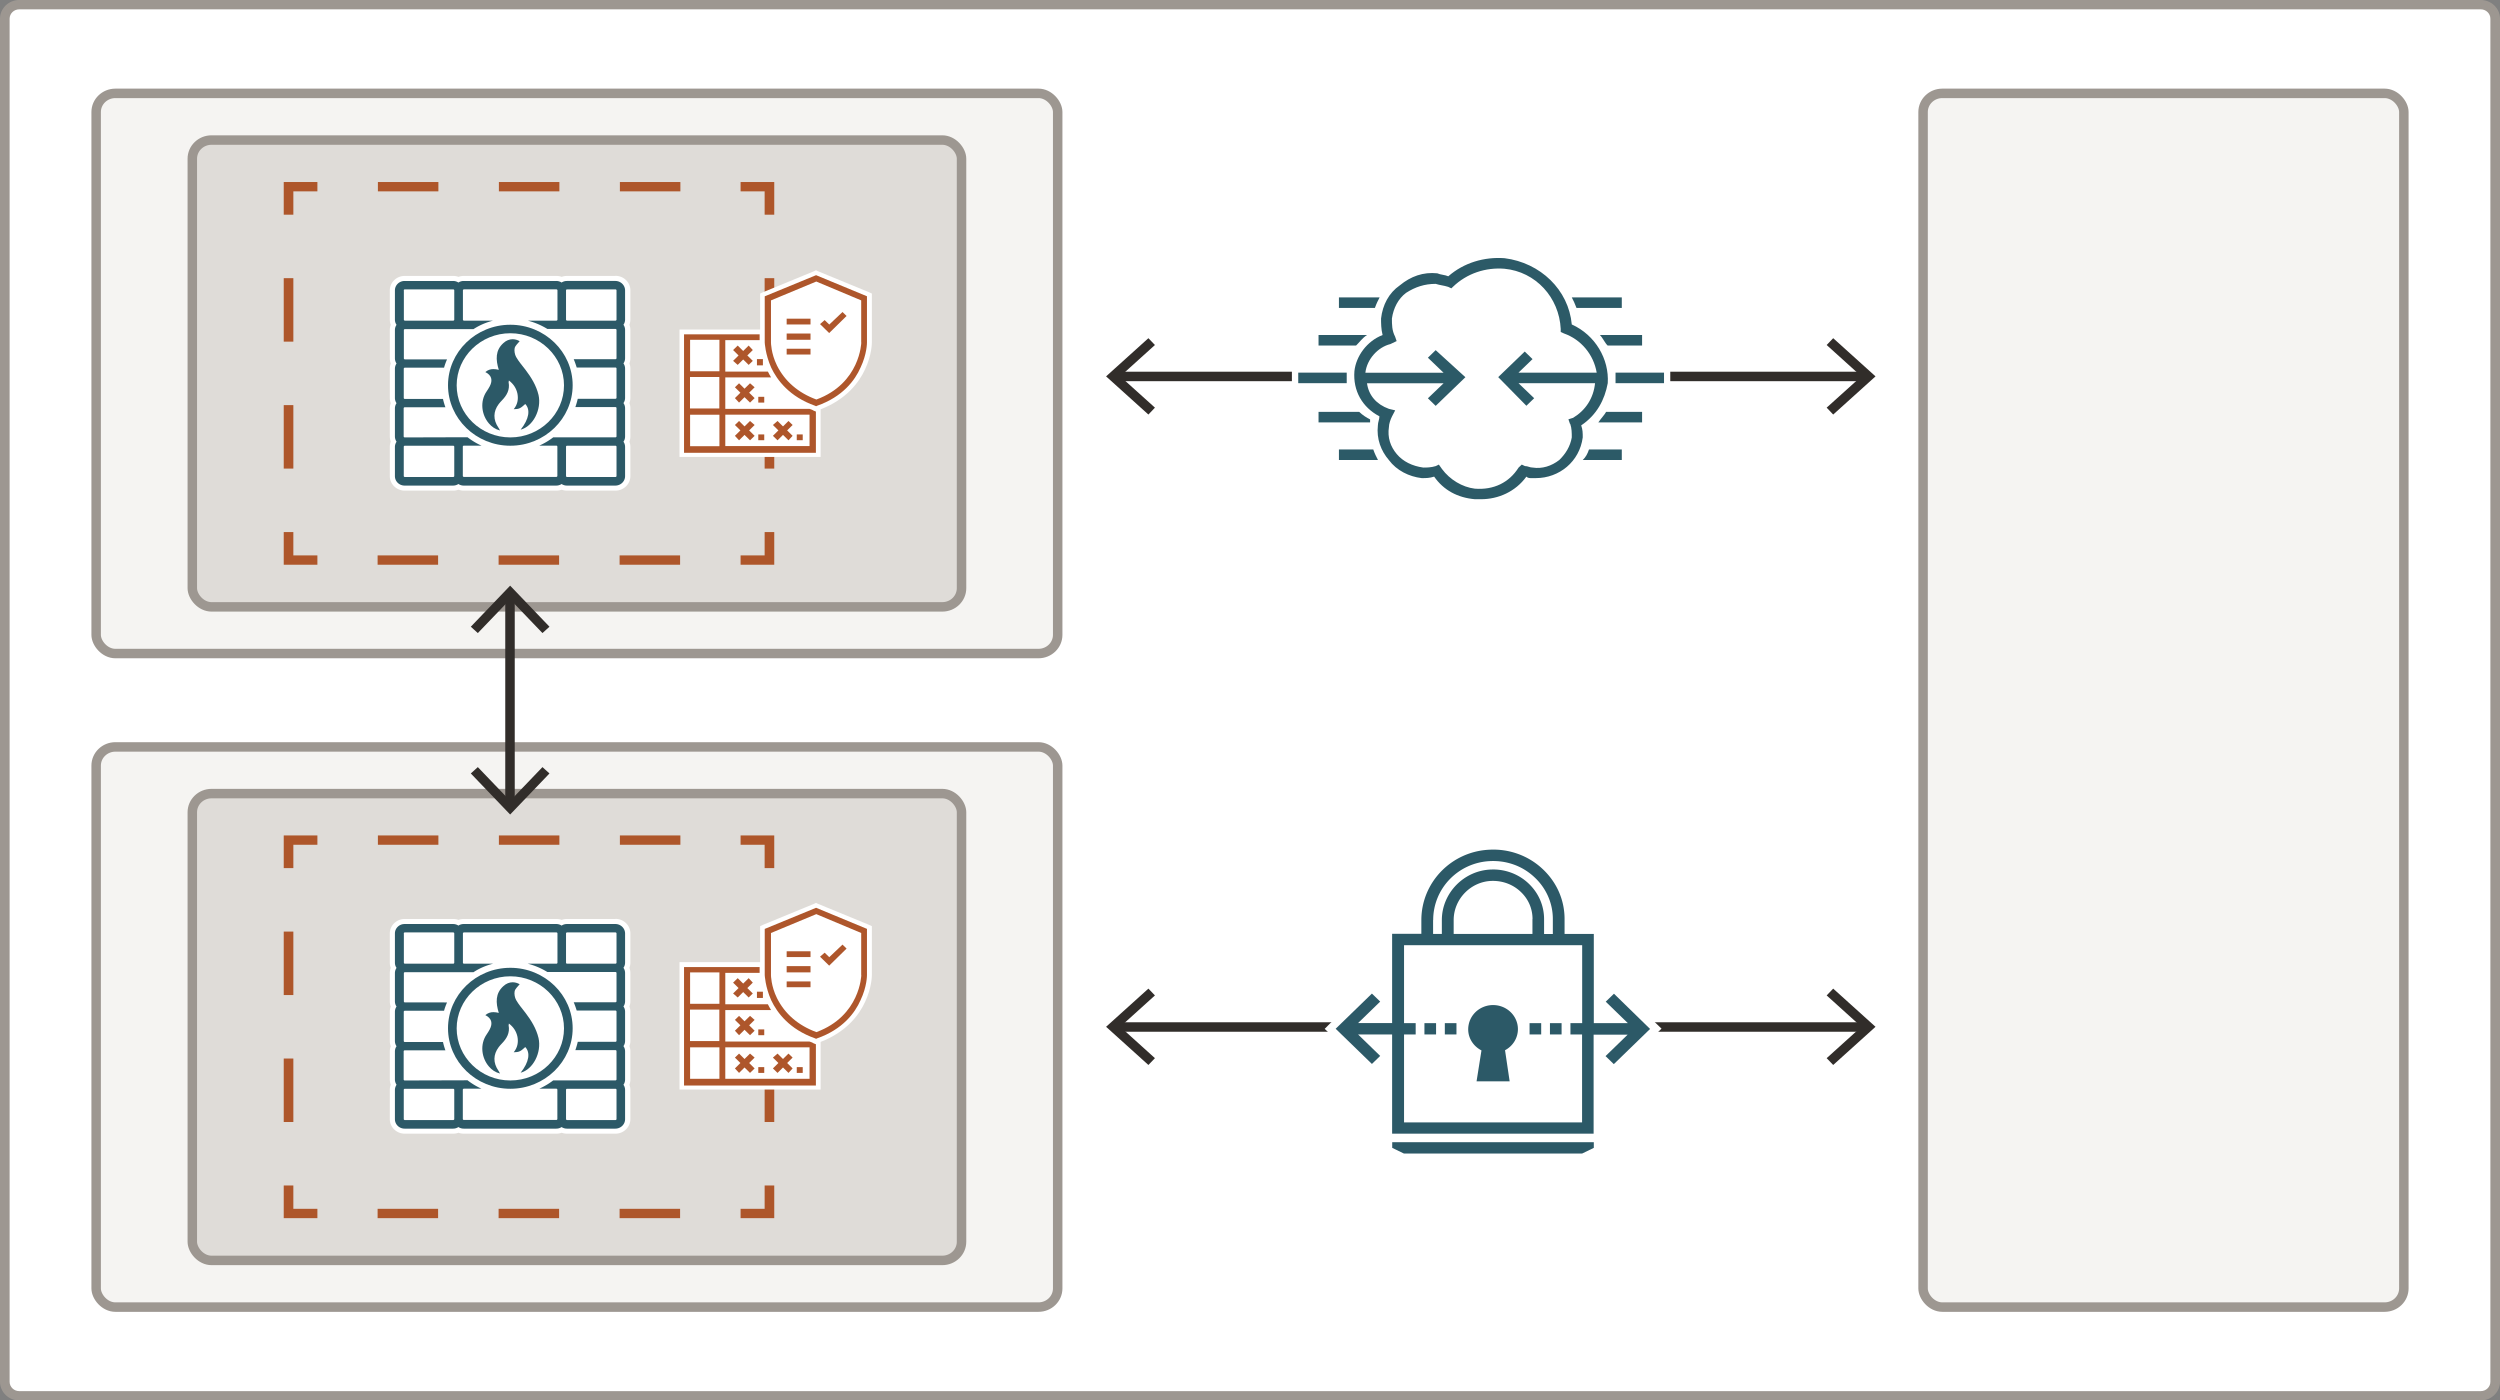 <svg id="Layer_1" version="1.1" width="432" height="242" xmlns="http://www.w3.org/2000/svg"><rect width="100%" height="100%" fill="#808080" stroke="none"/><defs id="defs4954"><clipPath id="clippath"><path class="cls-7" id="polygon4951" d="M134.29 54.18h40V26.6h-40z"/></clipPath><style id="style4949">.cls-1{stroke-dasharray:0 0 6.29 6.29}.cls-1,.cls-2,.cls-3,.cls-4,.cls-5,.cls-6{stroke-miterlimit:10}.cls-1,.cls-3,.cls-5,.cls-6,.cls-7{fill:none}.cls-1,.cls-5,.cls-6{stroke:#ae562a}.cls-2{fill:#dfdcd8}.cls-2,.cls-4{stroke:#9d9791}.cls-10,.cls-11,.cls-12,.cls-13,.cls-7,.cls-8{stroke-width:0}.cls-8{fill:#2c5a67}.cls-10{fill:#fff}.cls-3{stroke:#312d2a}.cls-4{fill:#f5f4f2}.cls-11{fill:#ae562b}.cls-5{stroke-dasharray:0 0 6.8 6.8}.cls-12{fill:#2c5967}.cls-13{fill:#312d2a}</style></defs><rect class="cls-10" x=".831" y=".807" width="430.338" height="240.387" rx="2.492" ry="2.42" id="rect4956"/><path d="M428.677 1.613c.914 0 1.661.726 1.661 1.614v235.546c0 .888-.747 1.614-1.661 1.614H3.323c-.914 0-1.661-.726-1.661-1.614V3.227c0-.888.747-1.614 1.661-1.614h425.354m0-1.613H3.323C1.495 0 0 1.452 0 3.227v235.546C0 240.548 1.495 242 3.323 242h425.354c1.828 0 3.323-1.452 3.323-3.227V3.227C432 1.452 430.505 0 428.677 0z" id="path4958" style="fill:#9d9791;stroke-width:0"/><rect id="OCI_Region_box" class="cls-4" x="16.615" y="16.133" width="166.154" height="96.8" rx="3.323" ry="3.227" style="stroke-width:1.637"/><rect id="OCI_Region_box-2" class="cls-4" x="16.615" y="129.067" width="166.154" height="96.8" rx="3.323" ry="3.227" style="stroke-width:1.637"/><rect id="OCI_Region_box-3" class="cls-4" x="332.308" y="16.133" width="83.077" height="209.733" rx="3.323" ry="3.227" style="stroke-width:1.637"/><path class="cls-3" id="line4963" style="stroke-width:1.637" d="M192.871 65.05h129.335"/><path class="cls-13" id="polygon4965" transform="scale(1.662 1.613)" d="m116.47 40.32 3.61-3.36-.68-.73-4.4 4.09 4.4 4.09.68-.74z"/><path class="cls-13" id="polygon4967" transform="scale(1.662 1.613)" d="m193.53 40.32-3.61-3.36.68-.73 4.4 4.09-4.4 4.09-.68-.74z"/><path class="cls-3" id="line4969" style="stroke-width:1.637" d="M192.871 177.467h129.335"/><path class="cls-13" id="polygon4971" transform="scale(1.662 1.613)" d="m116.47 110 3.61-3.36-.68-.73L115 110l4.4 4.09.68-.73z"/><path class="cls-13" id="polygon4973" transform="scale(1.662 1.613)" d="m193.53 110-3.61-3.36.68-.73L195 110l-4.4 4.09-.68-.73z"/><rect id="AD_3" class="cls-2" x="33.231" y="24.2" width="132.923" height="80.667" rx="3.323" ry="3.227" style="stroke-width:1.637"/><rect id="AD_3-2" class="cls-2" x="33.231" y="137.133" width="132.923" height="80.667" rx="3.323" ry="3.227" style="stroke-width:1.637"/><g id="Subnet_1_border" transform="scale(1.662 1.613)"><path class="cls-6" id="polyline4977" d="M80 57v3h-3"/><path class="cls-1" id="line4979" d="M70.71 60H36.14"/><path class="cls-6" id="polyline4981" d="M33 60h-3v-3"/><path class="cls-5" id="line4983" d="M30 50.2V26.4"/><path class="cls-6" id="polyline4985" d="M30 23v-3h3"/><path class="cls-1" id="line4987" d="M39.29 20h34.57"/><path class="cls-6" id="polyline4989" d="M77 20h3v3"/><path class="cls-5" id="line4991" d="M80 29.8v23.8"/></g><g id="Subnet_1_border-2" transform="scale(1.662 1.613)"><path class="cls-6" id="polyline4994" d="M80 127v3h-3"/><path class="cls-1" id="line4996" d="M70.71 130H36.14"/><path class="cls-6" id="polyline4998" d="M33 130h-3v-3"/><path class="cls-5" id="line5000" d="M30 120.2V96.4"/><path class="cls-6" id="polyline5002" d="M30 93v-3h3"/><path class="cls-1" id="line5004" d="M39.29 90h34.57"/><path class="cls-6" id="polyline5006" d="M77 90h3v3"/><path class="cls-5" id="line5008" d="M80 99.8v23.8"/></g><g id="FastConnect" transform="scale(1.662 1.613)"><g clip-path="url(#clippath)" id="g5037" style="clip-path:url(#clippath)"><path class="cls-10" d="M153.99 53.8h-.65c-1.79-.16-3.25-.97-4.39-2.26h-1.14c-1.46-.16-2.76-.81-3.58-1.94h-5.36v-1.77h4.23c-.16-.65-.33-1.45-.16-2.26h-6.18V43.8h5.04c-.65-.81-.98-1.61-1.14-2.42h-6.01V39.6h5.85c.16-.81.49-1.61.98-2.26h-4.71v-1.77h6.66c-.16-.48-.16-.97-.16-1.61 0-.16.16-.48.16-.65h-4.55v-1.77h5.36c.33-.48.65-.97 1.14-1.29.98-.81 2.28-1.29 3.58-1.29h.49c.33.16.81.16 1.14.32 1.46-1.29 3.25-1.94 5.04-1.94h.81c2.76.32 5.04 1.77 6.34 4.19h6.18v1.77h-5.53c.16.32.16.81.32 1.29.49.16.98.65 1.46.97h5.85v1.77h-4.39c.33.65.65 1.45.65 2.26h6.01v1.78h-6.01c0 .81-.33 1.61-.81 2.42h4.55v1.77h-6.01q-.16 0-.16.16v1.13c0 .32-.16.65-.16.97h4.06l.16.16v1.61h-5.2c-.98 1.29-2.44 1.94-4.06 1.94h-.81c-1.3 1.45-3.09 2.26-4.88 2.26z" id="path5011"/><path class="cls-10" d="M155.62 27.66h.81c2.76.32 4.88 1.94 6.01 4.19h6.18v1.13h-5.69c.33.48.33 1.13.49 1.77.65.32 1.14.65 1.63 1.13h5.69v1.13h-4.71c.65.81.98 1.77 1.14 2.9h5.85v1.13h-5.85c-.16 1.13-.65 2.1-1.14 3.07h4.71v1.13h-5.85c-.16 0-.33.16-.49.32.16.48.16.81.16 1.29s-.16.97-.33 1.29h4.39v1.13h-5.04c-.98 1.29-2.28 1.94-3.9 1.94h-.49c-.16 0-.33 0-.49-.16-1.14 1.61-2.93 2.42-4.71 2.42h-.65c-1.79-.16-3.25-.97-4.23-2.42-.32.16-.49.16-.81.16h-.49c-1.3-.16-2.6-.81-3.41-1.94h-5.2v-1.13h4.39c-.33-.81-.49-1.61-.33-2.58v-.32h-6.18v-1.13h5.53c-.98-.81-1.46-1.94-1.79-3.07h-5.85v-1.13h5.85v-.16c.16-.97.65-1.94 1.3-2.74h-5.04v-1.13h6.66c-.16-.65-.16-1.29-.16-1.77s.16-.81.33-1.13h-4.71v-1.13h5.2c.32-.48.65-.97 1.14-1.29.98-.81 2.11-1.29 3.41-1.29h.49c.33.16.81.16 1.14.32 1.46-1.29 3.25-1.94 5.04-1.94m0-.63c-1.79 0-3.74.65-5.2 1.77-.33 0-.65 0-.98-.16h-.49c-1.46 0-2.76.48-3.9 1.29-.33.32-.65.81-.98 1.29h-5.53v2.42h4.55c-.16 0-.16.16-.16.32v1.29h-6.5v2.42h4.39c-.33.48-.49.97-.49 1.61h-6.01v2.42h6.01c.16.65.49 1.13.81 1.77h-4.71v2.42h6.18c0 .48 0 1.13.16 1.61h-4.23v2.42h5.53a5.727 5.727 0 0 0 3.58 1.94h1.14c1.14 1.29 2.76 2.1 4.39 2.26h.81c1.95 0 3.74-.81 4.88-2.26h.81c1.63 0 3.09-.65 4.23-1.94h5.36v-1.94l-.16-.48h-4.06c.16-.16.16-.32.16-.48v-1.13h6.18v-2.42h-4.23c.16-.65.33-1.13.49-1.77h6.01v-2.42h-6.01c-.16-.48-.33-1.13-.49-1.61h4.23v-2.42h-6.01c-.49-.32-.98-.65-1.46-.81v-.81h5.36V31.2h-6.34c-1.46-2.42-3.74-3.87-6.34-4.2h-.98z" id="path5013"/><path class="cls-8" d="M139.21 31.86v1.13h3.74c.16-.48.33-.81.49-1.13z" id="path5015"/><path class="cls-8" d="M168.62 32.99v-1.13h-5.2c.16.32.32.65.49 1.13z" id="path5017"/><path class="cls-8" d="M142.13 35.89h-5.04v1.13h3.9c.33-.32.65-.81 1.14-1.13z" id="path5019"/><path class="cls-8" d="M170.73 37.02v-1.13h-4.39c.32.32.49.81.81 1.13z" id="path5021"/><path class="cls-8" d="M167.97 41.05h5.04v-1.13h-5.04z" id="path5023"/><path class="cls-8" d="M140.02 39.92h-5.04v1.13h5.04z" id="path5025"/><path class="cls-8" d="M141.32 44.12h-4.23v1.13h5.36v-.32c-.33-.16-.81-.48-1.14-.81z" id="path5027"/><path class="cls-8" d="M170.73 45.25v-1.13h-3.74c-.16.32-.49.65-.81 1.13z" id="path5029"/><path class="cls-8" d="M168.62 49.28v-1.13h-3.41c-.16.48-.33.81-.65 1.13z" id="path5031"/><path class="cls-8" d="M139.21 48.15v1.13h4.06c-.16-.32-.33-.65-.49-1.13h-3.58z" id="path5033"/><path class="cls-8" d="M167.16 41.05c.16-2.58-1.3-5.16-3.74-6.29-.33-3.71-3.25-6.61-6.99-7.1-2.11-.16-4.23.48-5.85 1.94-.33-.16-.81-.16-1.14-.32-1.46-.16-2.76.32-3.9 1.29-1.14.81-1.79 2.1-1.95 3.55 0 .48 0 1.13.16 1.77-1.63.65-2.76 2.26-2.93 3.87-.16 2.1.81 3.87 2.6 4.84 0 .32-.16.65-.16.97-.16 1.45.33 2.74 1.14 3.71.81 1.13 2.11 1.78 3.41 1.94.49 0 .81 0 1.3-.16.98 1.45 2.44 2.26 4.23 2.42h.65c1.79 0 3.58-.81 4.71-2.42.16.16.33.16.49.16h.49c2.44 0 4.55-1.77 4.88-4.36 0-.48 0-.81-.16-1.29 1.63-1.13 2.44-2.74 2.76-4.52zm-3.9 4.36c.16.48.16.97.16 1.45-.16.97-.65 1.77-1.3 2.42-.81.65-1.79.97-2.76.81-.32 0-.49-.16-.81-.16l-.33-.16-.33.32c-.98 1.61-2.6 2.42-4.55 2.26-1.3-.16-2.6-.97-3.41-2.1l-.33-.48-.32.16c-.49.16-.98.16-1.3.16-1.14-.16-2.11-.65-2.76-1.45-.65-.8-.98-1.77-.81-2.9 0-.32.16-.81.32-1.13l.33-.65-.65-.16c-1.3-.48-2.11-1.45-2.28-2.74h7.96l-1.63 1.61.81.81 3.09-3.07-3.09-2.9-.81.81 1.63 1.61h-8.13c.16-1.45 1.3-2.74 2.6-3.07l.65-.32-.16-.48c-.33-.65-.33-1.29-.33-1.94.16-1.13.65-2.1 1.46-2.74.98-.65 1.95-.97 3.09-.97.49.16.81.16 1.3.32l.33.16.16-.16c1.46-1.45 3.41-2.1 5.36-1.94 3.25.32 5.69 3.07 5.85 6.45v.32l.33.16c1.79.65 3.09 2.26 3.41 4.2h-8.13l1.46-1.45-.81-.81-2.76 2.74 2.93 3.07.81-.81-1.63-1.61h7.96c-.16 1.61-.98 2.9-2.28 3.71l-.49.16.16.48z" id="path5035"/></g></g><g id="Security_List_and_route_table" transform="scale(1.662 1.613)"><path class="cls-10" d="M70.89 48.71V35.49h8.38V31.6l5.62-2.4 5.57 2.4v5.1s0 1.3-.71 2.79c-.62 1.35-1.9 3.17-4.67 4.18v5H70.89v.05z" id="path5040"/><path class="cls-10" d="m84.84 29.48 5.33 2.26v4.95s0 1.25-.67 2.69c-.62 1.35-1.86 3.12-4.52 4.09l-.1.05h-.05v4.95H71.12V35.73h8.38v-3.99l5.33-2.26zm0-.53-.19.1-5.33 2.26-.29.14v3.85h-8.38v13.65h14.67v-5.1c2.67-1.06 4-2.88 4.62-4.28.71-1.54.71-2.84.71-2.88v-5.24l-.29-.14-5.33-2.26z" id="path5042"/><path class="cls-11" d="M84.17 43.8h-8.76v-3.37h4.76c-.14-.24-.24-.43-.33-.62h-4.43v-3.37h3.57v-.62h-7.86v12.69h13.71v-4.42l-.24-.1c-.14-.1-.29-.14-.43-.19zm-12.42-7.4h3.05v3.37h-3.05zm3.04 3.99v3.37h-3.05v-3.37zm-3.04 4.04h3.05v3.37h-3.05zm12.42 3.36h-8.76v-3.37h8.76z" id="path5044"/><path class="cls-11" d="M83.46 46.54h-.62v.62h.62z" id="path5046"/><path class="cls-11" d="m80.84 47.17.57-.58.57.58.43-.48-.57-.58.57-.58-.43-.43-.57.58-.57-.58-.48.43.57.58-.57.58z" id="path5048"/><path class="cls-11" d="M79.46 46.54h-.62v.62h.62z" id="path5050"/><path class="cls-11" d="m76.41 46.69.43.48.57-.58.57.58.48-.48-.57-.58.57-.58-.48-.43-.57.58-.57-.58-.43.43.57.58z" id="path5052"/><path class="cls-11" d="M79.46 42.51h-.62v.62h.62z" id="path5054"/><path class="cls-11" d="m76.41 42.65.43.48.57-.58.57.58.48-.48-.57-.58.57-.58-.48-.43-.57.58-.57-.58-.43.43.57.58z" id="path5056"/><path class="cls-11" d="M78.7 39.14h.62v-.67h-.62z" id="path5058"/><path class="cls-11" d="m76.22 38.66.48.43.57-.58.57.58.43-.43-.57-.58.57-.58-.43-.48-.57.58-.57-.58-.48.48.57.58z" id="path5060"/><path class="cls-11" d="M79.51 31.74v4.95s.05 1.25.67 2.69c.62 1.35 1.9 3.12 4.57 4.09l.1.05.1-.05c2.67-.96 3.95-2.74 4.52-4.09.67-1.44.67-2.64.67-2.69v-4.95l-5.29-2.26-5.33 2.26zm10.04 4.95s-.1 4.38-4.67 6.11c-1.9-.72-3.29-1.97-4.1-3.65-.62-1.3-.62-2.45-.62-2.45v-4.52l4.71-2.02 4.67 2.02v4.52z" id="path5062"/><path class="cls-11" d="M84.27 37.36h-2.48v.62h2.48z" id="path5064"/><path class="cls-11" d="M84.27 34.14h-2.48v.62h2.48z" id="path5066"/><path class="cls-11" d="m87.6 33.42-1.38 1.35-.48-.48-.48.43.95.96 1.81-1.83-.43-.43z" id="path5068"/><path class="cls-11" d="M81.79 36.4h2.48v-.67h-2.48z" id="path5070"/></g><g id="Security_List_and_route_table-2" transform="scale(1.662 1.613)"><path class="cls-10" d="M70.89 116.48v-13.22h8.38v-3.89l5.62-2.4 5.57 2.4v5.1s0 1.3-.71 2.79c-.62 1.35-1.9 3.17-4.67 4.18v5H70.89v.05z" id="path5073"/><path class="cls-10" d="m84.84 97.25 5.33 2.26v4.95s0 1.25-.67 2.69c-.62 1.35-1.86 3.12-4.52 4.09l-.1.05h-.05v4.95H71.12V103.5h8.38v-3.99l5.33-2.26zm0-.53-.19.1-5.33 2.26-.29.14v3.85h-8.38v13.65h14.67v-5.1c2.67-1.06 4-2.88 4.62-4.28.71-1.54.71-2.84.71-2.88v-5.24l-.29-.14-5.33-2.26z" id="path5075"/><path class="cls-11" d="M84.17 111.58h-8.76v-3.37h4.76c-.14-.24-.24-.43-.33-.62h-4.43v-3.37h3.57v-.62h-7.86v12.69h13.71v-4.42l-.24-.1c-.14-.1-.29-.14-.43-.19zm-12.42-7.41h3.05v3.37h-3.05zm3.04 3.99v3.37h-3.05v-3.37zm-3.04 4.04h3.05v3.37h-3.05zm12.42 3.37h-8.76v-3.37h8.76z" id="path5077"/><path class="cls-11" d="M83.46 114.32h-.62v.62h.62z" id="path5079"/><path class="cls-11" d="m80.84 114.94.57-.58.57.58.43-.48-.57-.58.57-.58-.43-.43-.57.58-.57-.58-.48.43.57.58-.57.58z" id="path5081"/><path class="cls-11" d="M79.46 114.32h-.62v.62h.62z" id="path5083"/><path class="cls-11" d="m76.41 114.46.43.48.57-.58.57.58.48-.48-.57-.58.57-.58-.48-.43-.57.58-.57-.58-.43.43.57.58z" id="path5085"/><path class="cls-11" d="M79.46 110.28h-.62v.62h.62z" id="path5087"/><path class="cls-11" d="m76.41 110.42.43.48.57-.58.57.58.48-.48-.57-.58.57-.58-.48-.43-.57.58-.57-.58-.43.43.57.58z" id="path5089"/><path class="cls-11" d="M78.7 106.91h.62v-.67h-.62z" id="path5091"/><path class="cls-11" d="m76.22 106.43.48.43.57-.58.57.58.43-.43-.57-.58.57-.58-.43-.48-.57.58-.57-.58-.48.48.57.58z" id="path5093"/><path class="cls-11" d="M79.51 99.51v4.95s.05 1.25.67 2.69c.62 1.35 1.9 3.12 4.57 4.09l.1.05.1-.05c2.67-.96 3.95-2.74 4.52-4.09.67-1.44.67-2.64.67-2.69v-4.95l-5.29-2.26-5.33 2.26zm10.04 4.95s-.1 4.38-4.67 6.11c-1.9-.72-3.29-1.97-4.1-3.65-.62-1.3-.62-2.45-.62-2.45v-4.52l4.71-2.02 4.67 2.02v4.52z" id="path5095"/><path class="cls-11" d="M84.27 105.14h-2.48v.62h2.48z" id="path5097"/><path class="cls-11" d="M84.27 101.91h-2.48v.62h2.48z" id="path5099"/><path class="cls-11" d="m87.6 101.19-1.38 1.35-.48-.48-.48.43.95.96 1.81-1.83-.43-.43z" id="path5101"/><path class="cls-11" d="M81.79 104.17h2.48v-.67h-2.48z" id="path5103"/></g><path class="cls-3" id="line5106" style="stroke-width:1.637" d="M88.128 139.021v-36.042"/><path class="cls-13" id="polygon5108" transform="scale(1.662 1.613)" d="m53.04 85.79-3.36-3.61-.73.68 4.09 4.4 4.09-4.4-.73-.68z"/><path class="cls-13" id="polygon5110" transform="scale(1.662 1.613)" d="m53.04 64.21-3.36 3.61-.73-.68 4.09-4.4 4.09 4.4-.73.68z"/><g id="VPN" transform="scale(1.662 1.613)"><path class="cls-10" d="m145.88 123.98-1.53-.76v-11.99h-2.15l1.9 1.9-1.43 1.43-4.35-4.35 4.35-4.35 1.43 1.43-1.9 1.9h2.16v-9.55h3.04v-1.07c0-4.24 3.26-7.73 7.43-7.94.14-.02.28-.02.42-.02 2.02 0 3.93.76 5.4 2.16a7.767 7.767 0 0 1 2.44 5.69v1.18h3.04v9.56h2.16l-1.9-1.9 1.43-1.43 4.35 4.35-4.35 4.35-1.43-1.43 1.9-1.9h-2.16v11.99l-1.53.76h-18.7z" id="path5112"/><path class="cls-10" d="M155.23 91.03c1.91 0 3.72.72 5.11 2.04a7.366 7.366 0 0 1 2.32 5.4v1.59h3.04v9.56h3.54l-2.3-2.3.86-.86 3.77 3.77-3.77 3.77-.86-.86 2.3-2.3h-3.54v12.14l-1.21.62h-18.51l-1.22-.61v-12.14h-3.54l2.3 2.3-.86.86-3.77-3.77 3.77-3.77.86.86-2.3 2.3h3.54v-9.57h3.04v-1.47c0-4.02 3.09-7.33 7.05-7.54.14-.02.27-.02.4-.02m-.02-.82h-.44c-4.39.23-7.81 3.9-7.81 8.35v.66h-3.04v7.35l-.71-.71-.58-.58-.58.58-3.77 3.77-.57.59.58.58 3.77 3.77.58.58.58-.58.71-.71v9.62l.45.23 1.22.61.16.07h18.91l.17-.09 1.22-.61.45-.23V113.84l.71.71.58.58.58-.58 3.77-3.77.58-.58-.58-.58-3.77-3.77-.58-.58-.58.58-.71.71v-7.35h-3.04v-.77c0-2.29-.91-4.41-2.57-5.98a8.284 8.284 0 0 0-5.69-2.25zm11.29 18.59v-.76l.76.76zm-23.35 0 .76-.76v.76zm23.35 2.84h.76l-.76.76zm-23.35 0h.76v.76z" id="path5114"/><path class="cls-7" d="M155.12 94.36c-2.2.06-3.99 1.94-3.99 4.2v1.48h8.19v-1.59c0-1.11-.44-2.16-1.24-2.94-.8-.77-1.85-1.18-2.97-1.16z" id="path5116"/><path class="cls-7" d="M149.92 98.56c0-2.91 2.32-5.35 5.18-5.42 1.45-.04 2.82.5 3.85 1.51a5.292 5.292 0 0 1 1.6 3.81v1.59h.91v-1.59c0-1.73-.69-3.33-1.94-4.52a6.157 6.157 0 0 0-4.61-1.7c-3.3.17-5.89 2.95-5.89 6.32v1.47h.91v-1.47z" id="path5118"/><path class="cls-7" d="M145.97 109.61h1.21v1.21h-1.21v9.42h18.52v-9.42h-1.21v-1.21h1.21v-8.35h-18.52zm15.18 0h1.21v1.21h-1.21zm-2.12 0h1.21v1.21h-1.21zm-6.34.16a2.565 2.565 0 0 1 2.08-2.06c1.63-.28 3.04.97 3.04 2.54 0 .98-.55 1.82-1.34 2.26l.48 3.33h-3.44l.51-3.31c-.94-.5-1.55-1.58-1.33-2.76zm-2.47-.16h1.21v1.21h-1.21zm-2.12 0h1.21v1.21h-1.21z" id="path5120"/><path class="cls-12" d="m154.03 112.53-.51 3.31h3.44l-.48-3.33a2.58 2.58 0 0 0 1.34-2.26 2.583 2.583 0 0 0-5.12-.48c-.23 1.18.37 2.25 1.33 2.76z" id="path5122"/><path class="cls-12" d="m167.81 106.45-.86.86 2.3 2.3h-3.54v-9.56h-3.04v-1.59c0-2.06-.82-3.97-2.32-5.4a7.354 7.354 0 0 0-5.52-2.03c-3.95.2-7.05 3.52-7.05 7.54v1.47h-3.04v9.56h-3.54l2.3-2.3-.86-.86-3.77 3.77 3.77 3.77.86-.86-2.3-2.3h3.54v10.63h20.95v-10.61h3.54l-2.3 2.3.86.86 3.77-3.77-3.76-3.78zm-18.8-7.88c0-3.38 2.59-6.15 5.89-6.32 1.73-.09 3.37.51 4.61 1.7a6.178 6.178 0 0 1 1.94 4.52v1.59h-.91v-1.59c0-1.45-.57-2.8-1.6-3.81a5.253 5.253 0 0 0-3.85-1.51c-2.86.07-5.18 2.51-5.18 5.42v1.48H149v-1.48zm10.32-.11v1.59h-8.19v-1.48c0-2.26 1.79-4.15 3.99-4.2 1.12-.02 2.17.38 2.97 1.16.8.77 1.24 1.81 1.24 2.93zm5.16 11.15h-1.21v1.21h1.21v9.42h-18.51v-9.42h1.21v-1.21h-1.21v-8.35h18.52v8.35z" id="path5124"/><path class="cls-12" id="polygon5126" d="M144.75 122.36v.61l1.22.61h18.52l1.22-.61v-.61z"/><path class="cls-12" id="rect5128" d="M150.22 109.61h1.21v1.21h-1.21z"/><path class="cls-12" id="rect5130" d="M148.1 109.61h1.21v1.21h-1.21z"/><path class="cls-12" id="rect5132" d="M161.15 109.61h1.21v1.21h-1.21z"/><path class="cls-12" id="rect5134" d="M159.03 109.61h1.21v1.21h-1.21z"/></g><g id="Firewall" transform="scale(1.662 1.613)"><path class="cls-10" d="M58.96 52.27c-.2 0-.38-.04-.56-.13-.18.08-.36.13-.56.13h-9.61c-.2 0-.38-.04-.56-.13-.18.08-.36.13-.56.13h-5.03c-.71 0-1.28-.57-1.28-1.28v-3.13c0-.2.04-.39.13-.56-.09-.18-.13-.37-.13-.56v-3.01c0-.2.04-.38.13-.56-.08-.18-.13-.36-.13-.56v-3.13c0-.2.04-.38.13-.56-.08-.18-.13-.37-.13-.56v-3.02c0-.2.04-.38.13-.56-.08-.18-.13-.36-.13-.56v-3.13c0-.71.57-1.28 1.28-1.28h5.03c.2 0 .38.04.56.13.18-.08.36-.13.56-.13h9.61c.2 0 .38.04.56.13.18-.08.36-.13.56-.13h5.03c.71 0 1.28.57 1.28 1.28v3.13c0 .2-.04.38-.13.56.08.18.13.36.13.56v3.02c0 .2-.04.38-.13.56.08.18.13.36.13.56v3.13c0 .2-.04.38-.13.56.08.18.13.36.13.56v3.02c0 .2-.04.38-.13.56.08.18.13.36.13.56V51c0 .71-.57 1.28-1.28 1.28h-5.03z" id="path5137"/><path class="cls-10" d="M63.99 30.1c.55 0 1.01.45 1.01 1.01v3.13c0 .21-.06.4-.17.56.11.16.17.35.17.56v3.02c0 .21-.06.4-.17.56.11.16.17.35.17.56v3.13c0 .21-.06.4-.17.56.11.16.17.35.17.56v3.02c0 .21-.06.4-.17.56.11.16.17.35.17.56v3.13c0 .55-.45 1.01-1.01 1.01h-5.03c-.21 0-.4-.06-.56-.17-.16.11-.35.17-.56.17h-9.61c-.21 0-.4-.06-.56-.17-.16.11-.35.18-.56.18h-5.03c-.56 0-1.01-.45-1.01-1.01V47.9c0-.21.07-.4.17-.56-.1-.16-.17-.35-.17-.56v-3.01c0-.21.06-.4.17-.56a.999.999 0 0 1-.17-.56v-3.13c0-.21.06-.4.17-.56a.999.999 0 0 1-.17-.56v-3.02c0-.21.06-.4.17-.56a.975.975 0 0 1-.17-.56v-3.13c0-.56.45-1.01 1.01-1.01h5.03c.21 0 .4.06.56.17.16-.11.35-.17.56-.17h9.61c.21 0 .4.06.56.17.16-.11.36-.17.56-.17h5.03m0-.56h-5.03c-.19 0-.38.03-.56.1-.18-.07-.37-.1-.56-.1h-9.61c-.19 0-.38.03-.56.1-.18-.07-.37-.1-.56-.1h-5.03c-.86 0-1.55.7-1.55 1.55v3.13c0 .19.03.38.1.56-.07.18-.1.37-.1.56v3.02c0 .19.03.38.1.56-.07.18-.1.37-.1.56v3.13c0 .19.03.38.1.56-.07.18-.1.37-.1.56v3.01c0 .19.04.38.1.56-.07.18-.1.36-.1.56v3.13c0 .86.7 1.55 1.55 1.55h5.03c.19 0 .38-.03.56-.1.18.07.37.1.56.1h9.61c.19 0 .38-.03.56-.1.18.07.37.1.56.1h5.03c.85 0 1.55-.7 1.55-1.55v-3.13c0-.19-.03-.38-.1-.56.07-.18.1-.37.1-.56v-3.02c0-.19-.03-.38-.1-.56.07-.18.1-.37.1-.56v-3.13c0-.19-.03-.38-.1-.56.07-.18.1-.37.1-.56v-3.02c0-.19-.03-.38-.1-.56.07-.18.1-.37.1-.56V31.1c0-.86-.7-1.55-1.55-1.55z" id="path5139"/><path class="cls-12" d="M64.99 31.11c0-.55-.45-1.01-1.01-1.01h-5.03c-.21 0-.4.06-.56.17a.975.975 0 0 0-.56-.17h-9.61c-.21 0-.4.06-.56.17a.975.975 0 0 0-.56-.17h-5.03c-.56 0-1.01.45-1.01 1.01v3.13c0 .21.06.4.17.56-.11.16-.17.35-.17.56v3.02c0 .21.06.4.17.56-.11.16-.17.36-.17.56v3.13c0 .21.06.4.17.56-.11.16-.17.36-.17.56v3.01c0 .21.07.4.17.56-.1.16-.17.35-.17.56v3.13c0 .56.45 1.01 1.01 1.01h5.03c.21 0 .4-.06.56-.17.16.11.35.17.56.17h9.61c.21 0 .4-.06.56-.17.16.11.35.17.56.17h5.03c.55 0 1.01-.45 1.01-1.01v-3.13c0-.21-.06-.4-.17-.56.11-.16.17-.35.17-.56v-3.02c0-.21-.06-.4-.17-.56.11-.16.17-.35.17-.56v-3.13c0-.21-.06-.4-.17-.56.11-.16.17-.35.17-.56v-3.02c0-.21-.06-.4-.17-.56.11-.16.17-.35.17-.56V31.1zm-23.01 0c0-.06.05-.11.11-.11h5.03c.06 0 .11.05.11.11v3.13c0 .06-.05.11-.11.11H42.1c-.06 0-.11-.05-.11-.11v-3.13zm5.25 19.88c0 .06-.05.11-.11.11h-5.03c-.06 0-.11-.05-.11-.11v-3.13c0-.06.05-.11.11-.11h5.03c.06 0 .11.05.11.11zm16.87 0c0 .06-.05.11-.11.11h-5.03c-.06 0-.11-.05-.11-.11v-3.13c0-.06.05-.11.11-.11h5.03c.06 0 .11.05.11.11zm0-12.62c0 .06-.05.11-.11.11h-4.34c.12.29.22.59.31.89h4.03c.06 0 .11.05.11.11v3.13c0 .06-.05.11-.11.11h-3.92c-.07.31-.15.6-.25.89h4.17c.06 0 .11.05.11.11v3.02c0 .06-.05.11-.11.11h-6.47c-.44.35-.93.65-1.45.89h1.77c.06 0 .11.05.11.11v3.13c0 .06-.05.11-.11.11h-9.61c-.06 0-.11-.05-.11-.11v-3.13c0-.06.05-.11.11-.11h1.83c-.52-.24-1-.54-1.45-.9l-6.53.02c-.06 0-.11-.05-.11-.11v-3.01c0-.06.05-.11.11-.11h4.23c-.1-.29-.19-.59-.25-.89h-3.97c-.06 0-.11-.05-.11-.11V39.5c0-.06.05-.11.11-.11h4.08c.08-.31.19-.61.31-.89H42.1c-.06 0-.11-.05-.11-.11v-3.02c0-.06.05-.11.11-.11h7.13c.62-.42 1.31-.72 2.04-.91h-3.03c-.06 0-.11-.05-.11-.11v-3.13c0-.06.05-.11.11-.11h9.61c.06 0 .11.05.11.11v3.13c0 .06-.05.11-.11.11h-2.98c.73.19 1.42.5 2.04.89h7.08c.06 0 .11.05.11.11zm0-4.13c0 .06-.05.11-.11.11h-5.03c-.06 0-.11-.05-.11-.11v-3.13c0-.06.05-.11.11-.11h5.03c.06 0 .11.05.11.11z" id="path5141"/><path class="cls-12" d="M53.06 34.79c-3.57 0-6.48 2.91-6.48 6.48 0 3.57 2.91 6.48 6.48 6.48 3.57 0 6.48-2.91 6.48-6.48 0-3.57-2.91-6.48-6.48-6.48zm0 12.07c-3.08 0-5.58-2.51-5.58-5.58 0-3.07 2.51-5.58 5.58-5.58 3.07 0 5.58 2.51 5.58 5.58 0 3.07-2.5 5.58-5.58 5.58z" id="path5143"/><path class="cls-12" d="M54.63 39.61c-.33-.45-.7-.88-.97-1.37-.14-.26-.21-.66-.15-.95.07-.28.34-.5.52-.74-.24-.14-.49-.21-.73-.21-.33 0-.67.13-.97.42-.83.77-.8 1.77-.47 2.86-.2-.05-.38-.08-.56-.08-.3 0-.58.09-.84.32.65.33.8.87.45 1.54-.09.18-.2.35-.31.52-.73 1.08-.53 2.53.23 3.44.3.36.65.62 1.16.76-.08-.15-.12-.24-.17-.31-.56-.84-.55-1.72.03-2.52.1-.14.22-.27.33-.39.5-.53.85-1.13.7-1.95 0-.04.01-.1.03-.19.47.37.77.83.89 1.42.11.61 0 1.17-.39 1.66.25-.01.48-.02.67-.13.19-.1.36-.28.53-.43.55.59.41 1.6-.48 2.75 1.29-.34 2.2-2.16 1.86-3.72-.24-1.03-.76-1.88-1.36-2.7z" id="path5145"/></g><g id="Firewall-2" transform="scale(1.662 1.613)"><path class="cls-10" d="M58.96 121.17c-.2 0-.38-.04-.56-.13-.18.08-.36.13-.56.13h-9.61c-.2 0-.38-.04-.56-.13-.18.08-.36.13-.56.13h-5.03c-.71 0-1.28-.57-1.28-1.28v-3.13c0-.2.04-.39.13-.56-.09-.18-.13-.37-.13-.56v-3.01c0-.2.04-.38.13-.56-.08-.18-.13-.36-.13-.56v-3.13c0-.2.04-.38.13-.56-.08-.18-.13-.37-.13-.56v-3.02c0-.2.04-.38.13-.56-.08-.18-.13-.36-.13-.56v-3.13c0-.71.57-1.28 1.28-1.28h5.03c.2 0 .38.04.56.13.18-.08.36-.13.56-.13h9.61c.2 0 .38.04.56.13.18-.08.36-.13.56-.13h5.03c.71 0 1.28.57 1.28 1.28v3.13c0 .2-.04.38-.13.56.08.18.13.36.13.56v3.02c0 .2-.04.38-.13.56.08.18.13.36.13.56v3.13c0 .2-.04.38-.13.56.08.18.13.36.13.56v3.02c0 .2-.04.38-.13.56.08.18.13.36.13.56v3.13c0 .71-.57 1.28-1.28 1.28h-5.03z" id="path5148"/><path class="cls-10" d="M63.99 99c.55 0 1.01.45 1.01 1.01v3.13c0 .21-.06.4-.17.56.11.16.17.35.17.56v3.02c0 .21-.06.4-.17.56.11.16.17.35.17.56v3.13c0 .21-.06.4-.17.56.11.16.17.35.17.56v3.02c0 .21-.06.4-.17.56.11.16.17.35.17.56v3.13c0 .55-.45 1.01-1.01 1.01h-5.03c-.21 0-.4-.06-.56-.17-.16.11-.35.17-.56.17h-9.61c-.21 0-.4-.06-.56-.17-.16.11-.35.18-.56.18h-5.03c-.56 0-1.01-.45-1.01-1.01v-3.13c0-.21.07-.4.17-.56-.1-.16-.17-.35-.17-.56v-3.01c0-.21.06-.4.17-.56a.999.999 0 0 1-.17-.56v-3.13c0-.21.06-.4.17-.56a.999.999 0 0 1-.17-.56v-3.02c0-.21.06-.4.17-.56a.975.975 0 0 1-.17-.56v-3.13c0-.56.45-1.01 1.01-1.01h5.03c.21 0 .4.06.56.17.16-.11.35-.17.56-.17h9.61c.21 0 .4.06.56.17.16-.11.36-.17.56-.17h5.03m0-.57h-5.03c-.19 0-.38.03-.56.1-.18-.07-.37-.1-.56-.1h-9.61c-.19 0-.38.03-.56.1-.18-.07-.37-.1-.56-.1h-5.03c-.86 0-1.55.7-1.55 1.55v3.13c0 .19.03.38.1.56-.07.18-.1.37-.1.56v3.02c0 .19.03.38.1.56-.07.18-.1.37-.1.56v3.13c0 .19.03.38.1.56-.07.18-.1.37-.1.56v3.01c0 .19.04.38.1.56-.07.18-.1.36-.1.56v3.13c0 .86.7 1.55 1.55 1.55h5.03c.19 0 .38-.03.56-.1.18.07.37.1.56.1h9.61c.19 0 .38-.03.56-.1.18.07.37.1.56.1h5.03c.85 0 1.55-.7 1.55-1.55v-3.13c0-.19-.03-.38-.1-.56.07-.18.1-.37.1-.56v-3.02c0-.19-.03-.38-.1-.56.07-.18.1-.37.1-.56v-3.13c0-.19-.03-.38-.1-.56.07-.18.1-.37.1-.56v-3.02c0-.19-.03-.38-.1-.56.07-.18.1-.37.1-.56v-3.13c0-.86-.7-1.55-1.55-1.55z" id="path5150"/><path class="cls-12" d="M64.99 100c0-.55-.45-1.01-1.01-1.01h-5.03c-.21 0-.4.06-.56.17a.975.975 0 0 0-.56-.17h-9.61c-.21 0-.4.06-.56.17a.975.975 0 0 0-.56-.17h-5.03c-.56 0-1.01.45-1.01 1.01v3.13c0 .21.06.4.17.56-.11.16-.17.35-.17.56v3.02c0 .21.06.4.17.56-.11.16-.17.36-.17.56v3.13c0 .21.06.4.17.56-.11.16-.17.36-.17.56v3.01c0 .21.07.4.17.56-.1.16-.17.35-.17.56v3.13c0 .56.45 1.01 1.01 1.01h5.03c.21 0 .4-.06.56-.17.16.11.35.17.56.17h9.61c.21 0 .4-.06.56-.17.16.11.35.17.56.17h5.03c.55 0 1.01-.45 1.01-1.01v-3.13c0-.21-.06-.4-.17-.56.11-.16.17-.35.17-.56v-3.02c0-.21-.06-.4-.17-.56.11-.16.17-.35.17-.56v-3.13c0-.21-.06-.4-.17-.56.11-.16.17-.35.17-.56v-3.02c0-.21-.06-.4-.17-.56.11-.16.17-.35.17-.56v-3.13zm-23.01 0c0-.06.05-.11.11-.11h5.03c.06 0 .11.05.11.11v3.13c0 .06-.05.11-.11.11H42.1c-.06 0-.11-.05-.11-.11V100zm5.25 19.88c0 .06-.05.11-.11.11h-5.03c-.06 0-.11-.05-.11-.11v-3.13c0-.06.05-.11.11-.11h5.03c.06 0 .11.05.11.11zm16.87 0c0 .06-.05.11-.11.11h-5.03c-.06 0-.11-.05-.11-.11v-3.13c0-.06.05-.11.11-.11h5.03c.06 0 .11.05.11.11zm0-12.62c0 .06-.05.11-.11.11h-4.34c.12.29.22.59.31.89h4.03c.06 0 .11.05.11.11v3.13c0 .06-.05.11-.11.11h-3.92c-.07.31-.15.6-.25.89h4.17c.06 0 .11.05.11.11v3.02c0 .06-.05.11-.11.11h-6.47c-.44.35-.93.65-1.45.89h1.77c.06 0 .11.05.11.11v3.13c0 .06-.05.11-.11.11h-9.61c-.06 0-.11-.05-.11-.11v-3.13c0-.06.05-.11.11-.11h1.83c-.52-.24-1-.54-1.45-.9l-6.53.02c-.06 0-.11-.05-.11-.11v-3.01c0-.06.05-.11.11-.11h4.23c-.1-.29-.19-.59-.25-.89h-3.97c-.06 0-.11-.05-.11-.11v-3.13c0-.06.05-.11.11-.11h4.08c.08-.31.19-.61.31-.89H42.1c-.06 0-.11-.05-.11-.11v-3.02c0-.06.05-.11.11-.11h7.13c.62-.42 1.31-.72 2.04-.91h-3.03c-.06 0-.11-.05-.11-.11V100c0-.06.05-.11.11-.11h9.61c.06 0 .11.05.11.11v3.13c0 .06-.05.11-.11.11h-2.98c.73.19 1.42.5 2.04.89h7.08c.06 0 .11.05.11.11zm0-4.13c0 .06-.05.11-.11.11h-5.03c-.06 0-.11-.05-.11-.11V100c0-.06.05-.11.11-.11h5.03c.06 0 .11.05.11.11z" id="path5152"/><path class="cls-12" d="M53.06 103.68c-3.57 0-6.48 2.91-6.48 6.48 0 3.57 2.91 6.48 6.48 6.48 3.57 0 6.48-2.91 6.48-6.48 0-3.57-2.91-6.48-6.48-6.48zm0 12.07c-3.08 0-5.58-2.51-5.58-5.58 0-3.07 2.51-5.58 5.58-5.58 3.07 0 5.58 2.51 5.58 5.58 0 3.07-2.5 5.58-5.58 5.58z" id="path5154"/><path class="cls-12" d="M54.63 108.5c-.33-.45-.7-.88-.97-1.37-.14-.26-.21-.66-.15-.95.07-.28.34-.5.52-.74-.24-.14-.49-.21-.73-.21-.33 0-.67.13-.97.42-.83.77-.8 1.77-.47 2.86-.2-.05-.38-.08-.56-.08-.3 0-.58.09-.84.32.65.33.8.87.45 1.54-.09.18-.2.35-.31.52-.73 1.08-.53 2.53.23 3.44.3.36.65.62 1.16.76-.08-.15-.12-.24-.17-.31-.56-.84-.55-1.72.03-2.52.1-.14.22-.27.33-.39.5-.53.85-1.13.7-1.95 0-.04.01-.1.03-.19.47.37.77.83.89 1.42.11.61 0 1.17-.39 1.66.25-.01.48-.02.67-.13.19-.1.36-.28.53-.43.55.59.41 1.6-.48 2.75 1.29-.34 2.2-2.16 1.86-3.72-.24-1.03-.76-1.88-1.36-2.7z" id="path5156"/></g></svg>